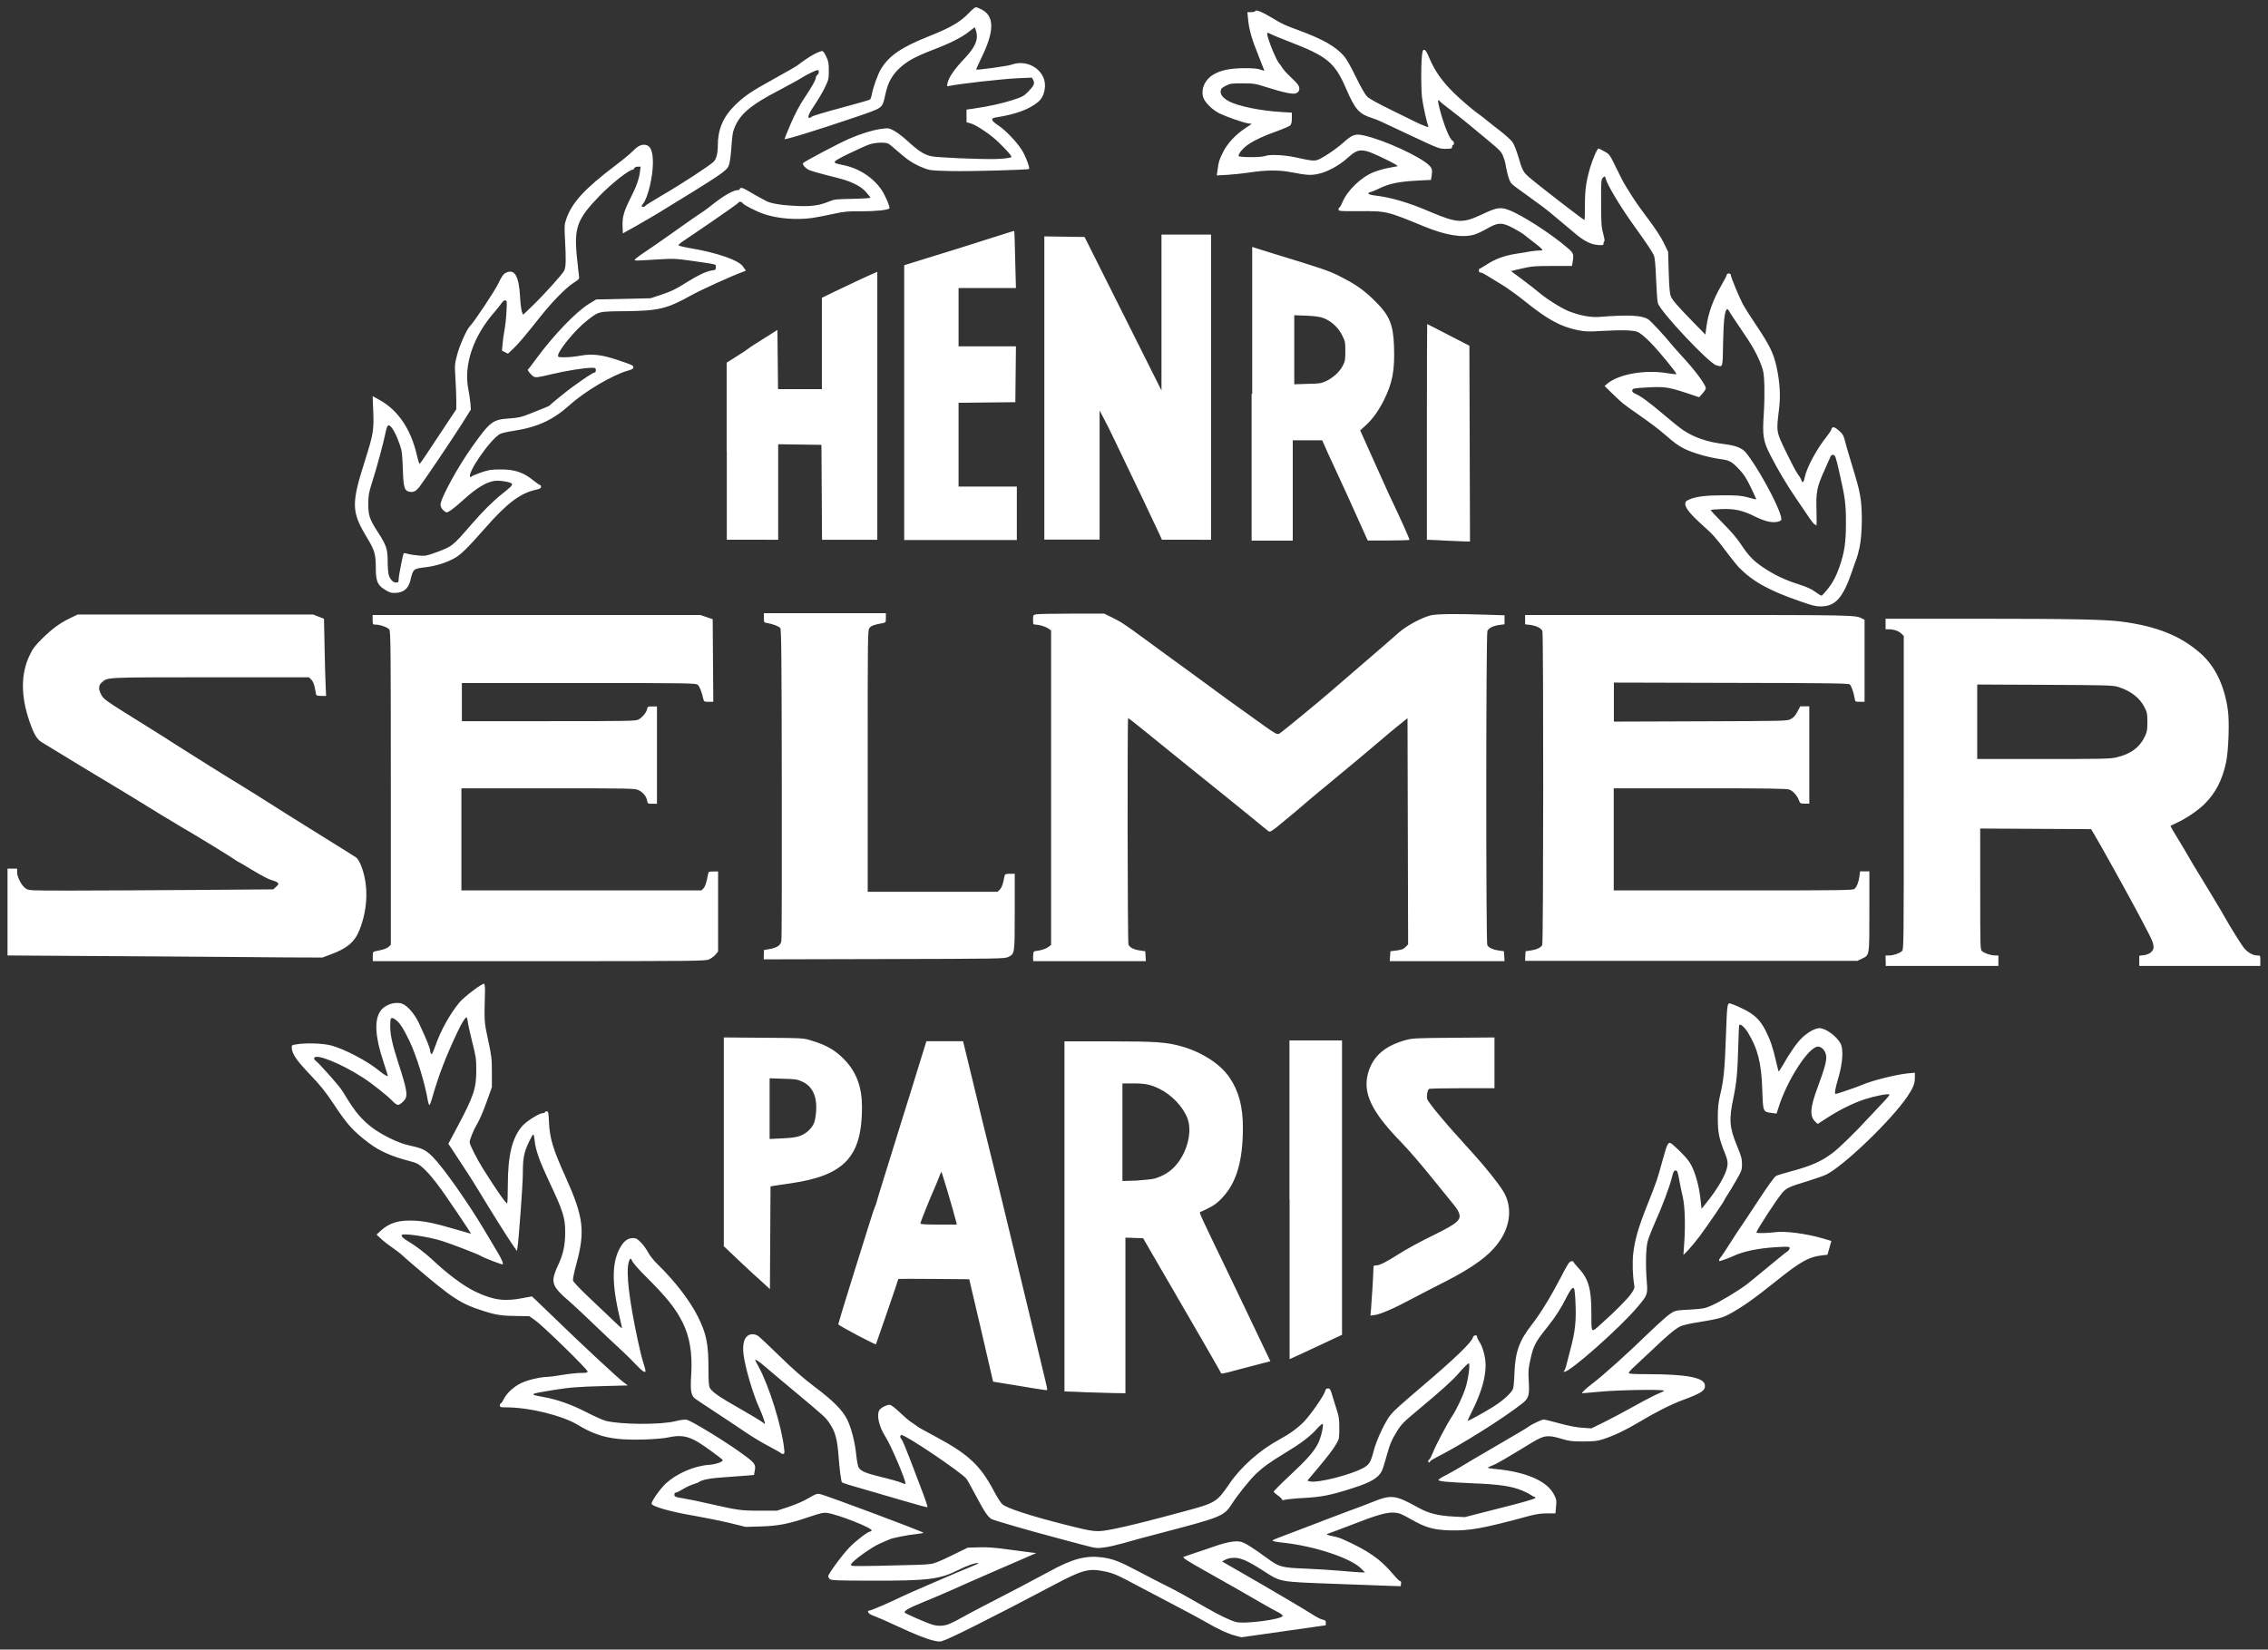 <?xml version="1.0" encoding="utf-8"?>
<!-- Generator: Adobe Illustrator 23.0.4, SVG Export Plug-In . SVG Version: 6.00 Build 0)  -->
<svg version="1.1"
	 id="svg2" xmlns:cc="http://web.resource.org/cc/" xmlns:dc="http://purl.org/dc/elements/1.1/" xmlns:inkscape="http://www.inkscape.org/namespaces/inkscape" xmlns:rdf="http://www.w3.org/1999/02/22-rdf-syntax-ns#" xmlns:sodipodi="http://sodipodi.sourceforge.net/DTD/sodipodi-0.dtd" xmlns:svg="http://www.w3.org/2000/svg"
	 xmlns="http://www.w3.org/2000/svg" xmlns:xlink="http://www.w3.org/1999/xlink" x="0px" y="0px" viewBox="0 0 1510 1098.4"
	 style="enable-background:new 0 0 1510 1098.4;" xml:space="preserve">
<rect x="0" y="0" width="1510" height="1098.4" fill="#333333" stroke="none"/>
<style type="text/css">
	.st0{fill:#FFFFFF;}
</style>
<sodipodi:namedview  bordercolor="#666666" borderopacity="1.0" gridtolerance="10.0" guidetolerance="10.0" height="1098.42px" id="base" inkscape:current-layer="svg2" inkscape:cx="755" inkscape:cy="549.21005" inkscape:pageopacity="0.0" inkscape:pageshadow="2" inkscape:window-height="712" inkscape:window-width="1024" inkscape:window-x="-4" inkscape:window-y="-4" inkscape:zoom="0.474082" objecttolerance="10.0" pagecolor="#ffffff" width="1510px">
	</sodipodi:namedview>
<path id="path2161" class="st0" d="M622,1092.5c-5.1-1.1-13.1-4.3-25.7-10.2c-5.8-2.7-12-5.4-13.9-6.1c-3.2-1.1-4.4-2-4.5-3.3
	c0-0.3,0.4-0.5,1-0.5c1.1,0,14.7-5.9,21.3-9.2c3.6-1.8,37.6-16.5,47.8-20.6c2-0.8,3.5-1.6,3.4-1.7c-0.8-0.8-7.5,1.5-13.6,4.6
	c-12.1,6.1-20,7.1-56.7,7c-24.7,0-27.8-0.2-28.7-1.1c-0.6-0.6-1-1.4-1-1.8c0-1.6,10-15.2,14.6-19.7c4.5-4.5,11.9-10.1,13.3-10.1
	c0.3,0,0.8-0.3,1-0.7c0.9-1.5-22.3-10.7-29.6-11.7c-2.4-0.3-4.3,0.1-12.4,2.8c-13.3,4.5-19.6,5.8-31.7,6.2l-10.2,0.3l-10.6-2.6
	c-5.8-1.4-16.7-3.6-24.1-4.9c-15.5-2.6-27.9-6.2-27.9-8c0-1.8,6-10.2,9.7-13.6c7.2-6.5,18.7-11.5,28.4-12.2c4.8-0.3,9.9-2.2,9.2-3.3
	c-0.6-0.9-11.8-9.1-15.9-11.6c-7.2-4.4-12.3-5.2-20.6-3.3c-2.4,0.5-8.9,1.1-15.3,1.3c-20.8,0.7-31.1-1.6-44.4-9.6
	c-10.5-6.4-32.5-11.8-48.1-11.8c-3.5,0-4-0.1-4-1.3c0-0.7,0.3-1.3,0.6-1.3c0.3,0,1.2-1.2,1.9-2.7c2-4.1,6.7-8.5,11.8-10.9
	c4.3-2.1,13.1-4.1,17.7-4.1c1.1,0,5.4-0.6,9.6-1.3c4.2-0.7,9.7-1.3,12.2-1.3c3.7,0,4.6-0.2,4.6-1c0-1.4-29.8-30.5-34.7-33.9
	l-4.1-2.9l-7.7-0.1c-10.4-0.1-14-0.6-22.3-3.2c-15.8-5-20.9-8.3-47.1-30.7c-3.1-2.6-6.5-5.6-7.5-6.6s-4.2-3.4-6.9-5.3
	c-2.8-1.9-6.2-4.6-7.6-6l-2.6-2.4l2.8-2.6c5.9-5.4,12.2-7.2,22.5-6.7c7.4,0.4,13.5,1.7,28.5,6.1c4.9,1.4,8.9,2.6,9.1,2.6
	s-4.3-6.8-9.9-15.1c-11.2-16.7-16.7-23.8-21.9-28.6c-3-2.7-4.2-3.4-8.8-4.6c-12.4-3.2-20.5-6.8-27.8-12.4c-10.2-7.8-14-12-23.2-25.9
	c-5.2-7.8-8.5-12-15.4-19.2c-9-9.4-12-13.8-12.3-17.6c-0.2-2.1-0.1-2.2,3-2.7c6.2-1.1,18-0.7,23.4,0.8c8.6,2.3,23.9,10.3,31.4,16.5
	c3,2.5,5.8,4.2,6.1,3.8c0.1-0.1-1.2-4.4-2.9-9.5c-5.5-16.3-6.2-27.6-2.1-33.7c2.9-4.3,9.9-6.7,14.7-4.9c3.4,1.3,8.1,6.7,10.9,12.6
	c5.3,11.4,7.3,16.2,7.6,18.6c0.2,1.4,0.6,2.4,1,2.3c0.4-0.1,1.4-2.5,2.4-5.3c3.4-10,9.6-21.2,15.9-28.9c3.4-4.1,15.8-13.4,16.7-12.6
	c0.4,0.4,0.6,2.7,0.5,5.2c-0.5,20.2-0.6,19.8,2.1,32.2c2.3,10.8,2.5,12.5,2.5,21.6l0,9.8l-3.5,9.8c-1.9,5.4-4.6,11.7-5.9,13.9
	c-2.7,4.5-5.4,11.1-5.4,13c0,1.6,4.6,10.7,8.7,17.3c8.7,13.9,15.9,24.3,16.3,23.3c0.2-0.5,0.4-5.7,0.4-11.6
	c0-20.5,2.9-32.1,9.7-39.9c2.8-3.2,11.3-8.5,13.6-8.5c0.8,0,1.4-0.3,1.4-0.6c0-0.3,0.5-0.6,1.2-0.6c1.1,0,1.2,0.7,1.5,7.1
	c0.5,10.9,2.6,17.9,11.1,36.7c12,26.7,13.1,36,7.1,58c-1.5,5.4-2.4,10.1-2.2,10.9c0.2,0.8,4.7,5.6,10,10.6c5.3,5,12.5,11.9,16,15.2
	c3.5,3.4,6.5,6.1,6.6,6c0.1-0.1-0.5-3.1-1.4-6.8c-5.6-23.2-5.4-37.6,0.5-47.5c2.4-4,4.9-5.8,8.3-5.8c2,0,2.9,0.5,5.3,3
	c1.6,1.6,3.7,4.6,4.7,6.5c1.1,2.1,3.7,5.4,6.4,8c11.7,11.5,21.2,23.8,26.7,34.7c5.8,11.6,7.1,18.2,7.1,35.3c0,8,0.2,10.8,0.9,12.2
	c1.4,2.7,6.1,6,20.6,14.2c7.2,4.1,13.6,8,14.3,8.6c0.7,0.7,1.5,1.2,1.7,1.2c0.5,0-1.4-5.7-3.5-10.2c-4.3-9.4-9.3-26.3-10.6-35.5
	c-1.2-8.7,1-14,6-14c1.1,0,2.7,0.5,3.6,1.1c0.9,0.6,7.5,6.8,14.6,13.7c9.2,9,15.8,14.7,22.8,20c12.4,9.3,18.8,15.7,21.9,21.9
	c2.8,5.8,5.2,14.9,6.1,23.8c0.4,3.9,1.1,7.5,1.6,8.3c1.7,2.5,4.5,3.7,15.5,6.4c5.9,1.4,11.7,3.1,13,3.7c1.2,0.6,2.4,0.9,2.6,0.7
	c0.9-0.9-9.4-25.3-13.2-31.2c-4.5-7-6.2-14.9-4-18c1.1-1.6,4.7-3.4,6.7-3.4c0.9,0,3.3,1.8,6.6,4.9c2.8,2.7,6.4,5.8,8,6.8
	c1.6,1,3,2.1,3.2,2.2c0.7,0.7,4.1,2.7,12.8,7.3c21.7,11.6,29.7,19,38.7,36c2.2,4.1,4.7,8.1,5.7,9c3.2,2.7,18.5,7.7,41,13.4
	c21.4,5.4,21.4,5.4,33.6,3c9.9-2,22.3-5.1,46.4-11.6c21.1-5.7,21.8-6.1,30.2-18.4c7.7-11.3,20.1-22.3,33.3-29.5
	c7-3.8,12.3-7.7,16.3-11.8c4.5-4.6,13.5-17.6,14.2-20.5c0.3-1.2,0.8-1.7,1.9-1.7c1.3,0,1.7,0.6,3.1,5.6c0.9,3.1,2.3,7.4,3,9.7
	c1.1,3.2,1.4,5.7,1.4,11.1c0,6.6-0.1,7.2-1.8,10.2c-2.3,4-5.6,8.3-13.4,17.6l-6.1,7.2l1.7,0.5c5,1.3,27.9-4.5,36-9.2
	c3.5-2,4.6-3.8,6.4-10.9c1.9-7.4,7.9-20.2,11.5-24.4c2.5-3,6.1-6.2,21.2-19.1c21.3-18.1,32.6-29,33.4-32.2c0.4-1.6,2.8-2.1,2.8-0.5
	c0,0.5,0.8,2.3,1.9,3.9c2.1,3.4,3.8,10.1,3.8,15c0,8.2-2.7,17.7-8.4,29.4c-1.9,3.8-3.5,7.2-3.6,7.6c-0.3,0.7,9.3-4.5,16.6-9
	c6.8-4.2,12.9-9.7,13.7-12.4c0.3-1.1,0.8-5.7,0.9-10.3c0.5-14,3.2-21.5,11.2-31.8c6.1-7.8,12.9-19,19.6-31.8
	c4.4-8.6,5.8-10.8,7-10.9c0.8-0.1,1.4,0,1.4,0.3c0,0.3,1.5,2.1,3.3,4.1c6.7,7.1,8.7,13.8,8.7,29.5c0,14.4-0.3,13.9,5.9,8.4
	c9.7-8.6,18.3-17.3,20.7-20.8c2.1-3.1,2.3-3.8,1.9-6c-1-5.8-1.3-15-0.6-20.7c1-8.9,3.3-16.9,8.7-30.6c7.2-18.1,7.2-18.3,10.7-31
	c3.6-13,3.9-13.5,7.4-10.4c6,5.3,10,9.8,11.8,13.2c2.8,5.3,5.2,14,6.1,22.2l0.8,6.9l2.4-3c8.4-10.3,14.1-20.2,14.8-25.7
	c0.3-2.5,0-4-1.5-7.9c-4.1-10.1-4.9-14.1-4.9-23.7c0-7.5,0.3-10,1.7-16.2c2.2-9.5,2.9-16,3.7-38.4c0.7-20.5,0.9-21.9,2.5-21.9
	c0.6,0,4.2,1.4,7.9,3.2c8.3,3.9,12.2,7.5,16,14.9c3.1,6.1,4.8,11,6.9,20.2c0.9,3.8,1.7,7,1.8,7.1c0.1,0.1,1.4-1.9,2.9-4.4
	c4.7-8.3,9.1-14.6,12.6-18c3.8-3.7,8.8-6.5,11.7-6.5c4.1,0,11.6,5.5,14.1,10.4c1.9,3.7,1.3,12.9-1.3,21.8c-2.4,8.2-3,11.6-2,11.6
	c0.9,0,14.6-4.7,17.5-6c6.3-2.8,22.6-6.9,30.6-7.7l4.6-0.4l0,3.4c0,3.9-1.3,7-5.1,12.6c-10.6,15.6-42,45.8-53.7,51.7
	c-1.7,0.9-7.6,2.9-13,4.6c-11.4,3.4-13.7,4.5-16.3,7.4c-3.6,4.1-17.4,25.3-17.4,26.7c0,0.6,7.9,0.4,12.1-0.2
	c6.6-1,21.3,0.9,32.4,4.2l5.4,1.6l-1.3,4.6l-1.3,4.6l-2.9,0.3c-9.4,1-14.8,4-31.5,17.4c-14.3,11.5-22.7,17.4-30.9,21.8
	c-4.9,2.6-7.1,3.2-22.5,5.7c-4.3,0.7-8.9,1.8-10.2,2.5c-3.7,1.9-8,5.5-18.1,15.1c-5.1,4.8-10.8,10.2-12.7,11.9c-2,1.8-3.5,3.5-3.5,4
	c0,0.6,3,0.8,12,0.8c26.3,0,38.1,2.2,38.7,7.2c0.4,3.7-1.9,5.3-15.4,10.3c-7.3,2.7-18.3,8.3-28.9,14.7c-8.5,5.1-16.8,9-23.5,11.1
	c-4,1.3-6.1,1.5-13.3,1.5c-7.6,0-9.2-0.2-14.5-1.8c-8.9-2.7-11.4-2.4-19.8,2.7c-18.7,11.4-23.4,14.1-26.1,15.1c-1.7,0.6-3,1.3-3,1.5
	c0,0.2,2.1,0.6,4.6,0.8c20.8,1.9,34.8,8,39.4,17c1.7,3.3,1.8,3.9,1.4,8.1l-0.4,4.5h-5.6c-4,0-7.3,0.5-11.5,1.6
	c-31.3,8.5-40.1,10.1-53.5,9.7c-11-0.4-15.8-1.8-26-7.6c-5.7-3.3-7.6-4-10.5-4.2c-5-0.4-12,1.6-27,7.5c-7,2.7-13.9,5.3-15.4,5.8
	c-1.5,0.4-2.7,1-2.7,1.2s1.8,0.8,4,1.2c2.2,0.4,4.8,1.2,5.9,1.7c17.4,7.7,25.8,13.5,34.3,23.7c2.1,2.5,4.1,4.5,4.6,4.5
	c0.5,0,0.8,0.6,0.6,1.7l-0.2,1.7l-6-0.2c-3.3-0.1-20.5-0.7-38.2-1.4c-37.3-1.4-35.4-1-47.5-8.8c-10.1-6.5-14.7-8.5-19.1-8.5
	c-2.3,0-4.4,0.4-5.9,1.2l-2.3,1.2l11.5,6.6c22.8,13.1,44.6,26,48.9,28.8c2.4,1.6,5.3,3.1,6.5,3.3c1.9,0.4,2.2,0.7,2.2,2.1v1.7
	l-28.1,4l-28.1,4l-4.1-1.1c-4.9-1.3-11.3-4.2-19.3-8.9c-3.2-1.9-11.5-6.3-18.5-10s-18.3-9.6-25.1-13.2c-15.3-8.2-17.7-9.3-23.7-10.6
	c-11.2-2.3-14.8-1.3-35,9.4c-39.3,20.8-70.9,36.6-72.9,36.6C626.4,1093.4,624.1,1093,622,1092.5z M631,1081.7
	c1.7-0.6,5.5-2.4,8.4-4.1c3-1.7,10.7-5.8,17.1-9.1c16.9-8.7,32-16.6,42.3-22.2c15.3-8.4,24.1-10.7,35-9.3c7.3,1,11.6,2.7,24.3,9.4
	c5.8,3.1,13.8,7.2,17.8,9.2c7.7,3.8,13.6,7.1,26.8,14.7c8.8,5.1,16.1,8.6,20.1,9.7c5.8,1.6,31.2-1.8,31.2-4.1c0-0.5-1.6-1.7-3.7-2.7
	c-2-1-7.1-3.9-11.3-6.3c-8.4-4.9-19.9-11.5-37.9-21.6c-10.7-6-13.9-8.1-13.1-8.6c0.1-0.1,3.4-1.2,7.2-2.5c3.8-1.2,9.8-3.3,13.3-4.5
	c8.3-2.9,14.3-4,17.9-3c2.7,0.7,8,4.1,17.6,11.1c7.6,5.6,9.4,6.1,25.5,6.7c7.3,0.3,18.1,1,23.8,1.5c5.8,0.5,11.6,1,13,1l2.5,0
	l-2.5-2.5c-6.9-7-30.8-15-52.2-17.3c-3.9-0.4-7.1-1-6.9-1.4c0.1-0.3,2-1.2,4.3-2c2.2-0.8,11.2-4.2,20-7.6c8.7-3.4,20.4-7.8,26-9.9
	c5.6-2,12.6-4.7,15.6-5.9c13.4-5.4,15.5-5.2,31.8,3.8c6.3,3.5,13,5.1,22.6,5.6l7.7,0.4l23.5-6c15.6-3.9,23.5-6.2,23.5-6.8
	c0-0.4-0.3-0.8-0.7-0.8c-0.4,0-1.5-0.6-2.5-1.3c-1-0.7-3.6-2-5.8-2.9c-6.9-2.8-14.8-4-31.9-4.7c-18-0.8-23.3-1.3-23.6-2.2
	c-0.1-0.3,2-1.8,4.7-3.1c2.7-1.4,6.3-3.4,8.1-4.5c2.7-1.7,13.2-7.9,40.3-23.7c3.3-1.9,6.5-3.9,7-4.3c1.5-1.3,8.7-4.7,10-4.7
	c0.6,0,5.4,1.2,10.6,2.6c6.2,1.7,11.5,2.7,15.3,2.9l5.8,0.4l8.2-4c4.5-2.2,13.7-7.1,20.5-10.9c6.8-3.8,14-7.5,16-8.3
	c2-0.8,3.7-1.6,3.7-1.9c0-1-30.8-0.5-42.9,0.7c-6.3,0.6-11.5,1-11.7,1c-0.4-0.3,2.7-3.2,6.6-6.2c7.2-5.4,23.9-20.4,39-35.1
	c5.4-5.2,11.4-10.5,13.2-11.7c3.3-2.1,3.6-2.2,12.9-2.7c8.8-0.5,9.9-0.7,14.5-2.7c5.4-2.3,17.8-9.8,23.5-14.1
	c1.9-1.5,8.3-6.7,14.2-11.6c5.9-4.9,11.5-9.5,12.5-10.1c1-0.6,1.8-1.6,1.8-2.3c0-1.2-0.4-1.2-8.4-0.8c-12.2,0.7-22.7,2.8-29.4,6.1
	c-1.8,0.9-8.2,3.2-8.7,3.2c-0.8,0-0.5-1.2,0.5-2.4c0.6-0.6,3.6-5.1,6.7-10c3.1-4.9,6-9.3,6.4-9.8c0.4-0.5,5.6-8.3,11.5-17.3
	c6.9-10.5,11.3-16.7,12.4-17.2c0.9-0.5,5-1.7,9-2.8c14.6-3.9,21.1-6.8,28.9-12.7c4.2-3.2,15.8-14.5,23.2-22.7
	c2.6-2.8,6.9-7.4,9.7-10.3c2.8-2.9,4.9-5.4,4.6-5.7c-0.8-0.8-10.1,1.1-16.8,3.3c-7.7,2.6-16.4,6.9-24.9,12.4l-6,3.9l-1.5-1.4
	c-4-3.7-3.6-9.4,1.4-22.8c4.8-13,6.2-18.1,5.7-21.4c-0.5-3.2-2.9-5.9-5.4-5.9c-6.2,0-20.7,22.5-26.4,40.9l-1.2,3.7l-3.1-0.4
	c-6-0.8-5.9-0.6-6.4-15.6c-0.6-17.8-3-27.3-9.7-38.2c-2-3.2-4.8-5.7-5.6-4.9c-0.2,0.2-0.5,6.7-0.7,14.6c-0.4,16.8-1.2,24.4-3.2,34
	c-3.1,14.7-2.7,19.6,2.4,32c2.8,6.8,3.3,8.6,3.3,12.1c0,3.9-0.2,4.5-4,11.1c-2.2,3.8-4.8,8.2-5.8,9.6c-1,1.5-1.8,2.8-1.8,3.1
	c0,0.6-11.7,17.7-16.7,24.4c-2.5,3.3-5.9,7.4-7.6,9.2l-3.1,3.1l0.5-7.3c0.9-12.6,0.5-25-0.9-31.1c-0.7-3-1.8-8.2-2.4-11.6
	c-1-5.5-1.3-6.2-2.4-6.2c-1.1,0-1.5,0.7-2.4,4.3c-1.5,6.3-6.5,19.5-11.1,29.8c-2.2,4.9-4.5,10.8-5.1,13c-1.2,4.6-1.5,15.9-0.6,26.9
	c0.7,8.5,0.5,9-6.2,16.9c-11.6,13.8-44.7,43.1-48.6,43.1c-0.7,0-0.8-0.2-0.3-0.5c0.4-0.3,1-1.8,1.4-3.3c0.4-1.6,1.4-5.6,2.3-8.9
	c4-14.9,4.6-21,3.8-36c-0.4-6.2-0.6-7.1-1.5-7.1c-0.7,0-2,1.7-3.8,5.2c-4.5,8.9-7.7,13.8-13.5,21.1c-7.6,9.5-9,12-10.9,20.6
	c-1.5,6.6-1.7,8-1.3,14.7c0.6,10.2,0.1,11.9-4.8,15.7c-13,10.1-40.4,27.3-57.2,35.8c-2,1-3.7,2.1-3.7,2.5c0,0.3-0.3,0.6-0.6,0.6
	c-0.9,0-0.8-1.7,0.1-2c0.4-0.1,1.5-2.3,2.5-4.8c1.8-4.7,9.6-19.4,12.7-24c2.8-4.2,6.9-12.7,8.9-18.8c1.8-5.4,3.3-16.4,2.2-16.4
	c-0.6,0-3.6,2.9-6.8,6.7c-3.7,4.4-12.2,12-26,23.5c-10.7,8.9-12,10.2-15,15c-3.8,6.2-4.7,8.5-7.3,17.8c-1,3.8-2.3,7.7-2.8,8.7
	c-2.3,4.5-7.2,7.5-18.8,11.2c-14.8,4.8-21.1,6.1-32.6,6.7c-5.9,0.3-11.7,0.9-12.9,1.2c-1.5,0.4-2.1,0.4-2.2-0.2
	c0-0.4-1.2-1.6-2.7-2.6c-1.4-1-2.7-2.2-2.8-2.5c-0.1-0.3,4.6-5.1,10.4-10.5c12-11.2,16.6-16.4,19.3-22c1.9-3.9,3.7-11.9,2.9-12.7
	c-0.2-0.2-2.1,1.3-4,3.5c-4.6,5.1-10.6,9.6-21.2,16c-9.9,6-14.1,9-19.3,13.9c-3.9,3.7-11.9,13.7-15.8,19.7
	c-5.4,8.4-6.7,8.9-47.5,19.6c-9.3,2.4-20.4,5.4-24.7,6.7c-4.3,1.2-10.2,2.6-13,2.9c-5.1,0.7-5.3,0.6-16-2.2
	c-5.9-1.6-13.5-3.6-16.8-4.5c-17-4.5-40.5-11.3-42.1-12.2c-2.5-1.4-5-5.2-10.8-16.2c-2.8-5.3-5.5-10.2-6.1-10.8
	c-4.4-4.9-40.2-29-43.1-29c-1.1,0-1.1,1.9,0,2.8c0.5,0.4,3,6.4,5.7,13.4c2.7,7,6.4,16.9,8.4,22.1c2,5.2,3.4,9.6,3.2,9.8
	c-0.2,0.2-8.2-2-17.7-4.8c-9.5-2.8-22.2-6.5-28.1-8.2c-5.9-1.6-11-3.3-11.2-3.6c-0.5-0.8-1.6-9.2-2.1-16.3
	c-0.9-12.2-2.2-17.3-6.1-23c-2.7-4-3.2-4.4-23.4-21.3c-7.9-6.6-16.4-13.7-18.9-15.9c-4.5-3.9-7.2-5.7-7.2-4.9c0,0.2,1,2.2,2.2,4.3
	c7,12.7,15.5,39.9,17.1,54.9c0.3,3,0.2,3.3-0.8,3.3c-0.7,0-1.3-0.2-1.4-0.5c-0.1-0.3-3.7-2.3-8-4.6c-4.3-2.2-11-6.3-14.9-8.9
	c-3.9-2.7-12.8-8.6-19.8-13.2c-7-4.6-13.5-8.9-14.4-9.6c-2.7-2.1-3.3-5.3-2.6-15.9c0.9-14.1-1-25.3-5.6-34.6
	c-4.8-9.6-10.5-16.7-24-30.2c-4.8-4.7-9-9.5-9.5-10.6c-1.1-2.6-1.6-2.5-2.5,0.4c-1.9,6.5,0.2,24.9,6,51.9c1.2,5.6,2.7,11.9,3.4,14
	c0.6,2,1.4,4.5,1.6,5.5c0.8,3.2-1.4,2-7.1-4.1c-3-3.2-8.1-8.1-11.2-10.9c-3.1-2.8-10.4-9.7-16.2-15.3c-5.8-5.6-13.4-12.7-17-15.8
	c-7.9-6.8-10-9.9-9.6-14.4c0.2-1.8,1.4-5.4,2.9-8.5c3.5-7.2,4.9-13.6,4.9-22.3c0-9.8-1.4-14.1-10.9-34.2
	c-6.2-13.2-8.8-20.6-9.4-26.6c-0.5-4.5-0.8-5.1-1.9-3.1c-5.1,9.6-6,13.2-6,24.9c0,6.6-2.7,44.2-3.6,49.4l-0.3,2.1l-2.6-3.7
	c-3.3-4.7-14.7-22.9-21.1-33.5c-4.9-8.2-10.9-17.5-18.2-28.5l-3.8-5.7l5.6-10.5c11.3-21.1,13.1-26.4,13-39.1c0-6.8-0.3-8.8-2.6-17.8
	c-1.4-5.6-2.8-11.7-3-13.5c-0.2-1.8-0.6-3.3-0.8-3.3c-0.9,0-3.2,3.5-6,9.5c-7.8,16.4-12.9,29.7-17,44.3c-0.7,2.5-1.5,4.6-1.8,4.6
	c-0.3,0-0.7-1.2-1-2.7c-1.9-11.6-7.6-30.3-12.4-40.2c-4.2-8.8-6.8-12.5-9.7-14.3c-2.6-1.6-3-1-3,4.6c0,5.8,1.4,12.2,5.1,23.6
	c6.6,20.4,7,23.3,3.5,26.7c-1.2,1.2-2.7,2.2-3.4,2.2c-0.7,0-2.2-1-3.4-2.3c-3.4-3.6-13.8-11.9-19.7-15.7
	c-14.7-9.5-31.5-16.3-32.7-13.3c-0.2,0.6,0.2,1.4,1.2,2.1c1.7,1.2,13.8,14.7,16.4,18.3c0.9,1.2,3,4.5,4.6,7.2
	c7.4,12.3,15.3,19.6,28,25.8c5.6,2.7,9.3,4.1,14,5.1c7.9,1.7,10.2,2.9,14.8,7.5c6.9,7,23,29.8,33.7,47.7c3,5.1,7,11.8,8.9,14.9
	c3.3,5.5,4.5,8.3,3.8,8.9c-0.3,0.3-13.1-4.6-14.2-5.5c-1.1-0.9-19.2-7.9-25.8-10c-9.7-3.1-27.2-5.6-27.2-3.9c0,1.1,1.2,2.2,5.1,4.5
	c4.2,2.5,10.7,7.5,14.6,11.1c11.4,10.7,21.4,18.1,29.5,22c11.8,5.6,19.3,6.6,31.1,4.3l6.4-1.2l2.5,2.3c1.4,1.3,7.1,6.8,12.7,12.2
	c16.4,16,42,39.8,45.5,42.4l3.2,2.4l-15.4,0.4c-18.4,0.5-22.6,0.8-35.1,2.8c-15.2,2.5-15.5,2.7-6.2,4.4c9.7,1.7,18.9,5,29.1,10.2
	c5.2,2.7,10.9,5.2,12.6,5.7c9.8,2.6,36.9,2.8,46.7,0.3c3.1-0.8,6.2-1.2,7.3-1c3.6,0.7,28.6,16.1,39.8,24.6c5.8,4.4,6.5,5.5,5.7,9.4
	l-0.5,2.8l-4.4,0.4c-2.4,0.2-9.1,0.7-14.9,1.1c-9.5,0.6-15.2,1.6-17.5,3.3c-0.3,0.3-2.1,0.9-3.9,1.5c-1.8,0.6-4.8,2-6.7,3.2
	c-1.9,1.2-3.9,2.2-4.5,2.2c-0.7,0-1.1,0.5-1.1,1.5c0,1.3,0.5,1.5,6.5,2.5c3.6,0.6,10.9,2.1,16.4,3.4c19.4,4.4,21.4,4.7,33.8,4.7
	h11.6l7.9-2.6c4.8-1.6,10-3.9,13.2-5.8c4.6-2.7,5.6-3.1,7.5-2.7c3.6,0.7,68.9,25.1,68.9,25.8c0,0.2-2.2,0.6-4.9,0.9
	c-5.3,0.5-16.2,2.6-17.9,3.6c-0.6,0.3-3.2,1.4-5.8,2.5c-5.5,2.2-19.2,12.1-19.6,14.1c-0.2,1.2,0.2,1.2,18.1,0.9
	c26.8-0.6,30.6-0.7,34.7-1.2c2.7-0.3,6.5-1.9,14.3-5.7l10.6-5.2l7.5-0.2c5.6-0.2,10.7,0.2,20,1.5c6.9,0.9,13.7,1.8,15.3,2l2.8,0.3
	l-9.4,4.1c-5.2,2.3-15.4,6.7-22.8,9.9c-7.3,3.2-18.1,7.9-23.8,10.5c-5.8,2.6-14.8,6.4-20,8.5c-9,3.6-12.6,5.8-11.4,6.8
	c0.9,0.8,14.9,6.9,17.4,7.6C623.8,1082.9,627.6,1082.8,631,1081.7z M724.2,927.1c-5.2-0.2-10.9-0.5-12.5-0.5l-3-0.1V809.9V693.4
	h29.2c31.8,0,38.9,0.5,49.3,3.5c13.4,3.9,25.4,11.7,31.4,20.6c6.2,9.1,8.9,19.4,8.9,33.4c0,22-4.2,36.4-13.5,46.4
	c-3.3,3.6-5.5,5.2-9.3,7.1c-2.7,1.4-5.3,2.6-5.7,2.7c-0.7,0.2,1,3.9,17.2,37.4c3.6,7.5,9.3,19.3,12.6,26.3c3.3,7,8.5,17.8,11.5,24.1
	l5.5,11.5l-11.5,3c-6.3,1.6-13.6,3.6-16.3,4.3c-2.6,0.7-4.8,1.1-4.9,0.8c-0.2-0.6-20.2-35.3-30.9-53.6c-4.2-7.2-10.7-18.4-14.4-24.8
	l-6.7-11.6l-5.9-0.2l-5.9-0.2v51.8v51.8l-7.8-0.1C737.2,927.5,729.4,927.3,724.2,927.1z M769,784.7c5.5-1.8,9.2-4,12.7-7.5
	c8.4-8.6,12.4-23.2,8.9-32.5c-2.9-7.7-10.5-15.7-18.7-19.7c-6-2.9-9.4-3.6-18-3.6h-6.6v32.5v32.5l9.4-0.3
	C762.2,785.7,767.3,785.2,769,784.7z M678.4,922.8l-17.2-2.8l-0.7-3c-0.4-1.6-3.9-17-7.9-34.1l-7.3-31.1l-23.6-0.2
	c-13-0.1-23.6-0.1-23.6,0c0,0.5-14.7,43.3-14.9,43.5c-0.5,0.5-25.1-12.6-25.1-13.3c0-0.4,3.7-12.7,8.3-27.4
	c13-41.7,15.2-48.8,16.2-51c0.5-1.1,0.9-2.2,0.9-2.5c0-0.5,4.7-15.6,18.7-60.6c2.9-9.3,7.4-23.6,9.9-31.9l4.7-15.1h12.2h12.2
	l0.4,1.7c0.2,1,1.2,5,2.2,9c1,4,3.1,12.7,4.7,19.4c3,12.5,9,37.2,14,57.2c1.6,6.3,7.6,31.1,13.4,55.2c5.8,24.1,12.5,52,14.9,61.9
	c5.1,21.1,6.4,26.5,6.4,27.3C697.2,926,698.4,926.1,678.4,922.8z M636.7,813.9c-2.2-8.6-9.7-34-10-33.6c-0.2,0.2-1,2.2-1.8,4.3
	c-0.8,2.1-2.1,5.2-2.9,7c-2.6,5.7-9.2,22.2-9.2,23c0,0.6,2.7,0.8,12.1,0.8H637L636.7,813.9z M858.5,798.8V692.8H876h17.5l0,98l0,98
	l-15.6,7.3c-8.6,4-16.4,7.7-17.5,8.1l-1.8,0.8V798.8z M912.8,871.8c0.5-5.8,1.6-23.9,1.6-26.8c0-2.2,0.2-2.4,1.7-2.4
	c2.5,0,6.9-2.3,15.7-7.9c4.2-2.7,13.9-8,21.7-11.8c18.3-9,20.2-10.9,17.1-16.9c-0.4-0.8-1.6-2.5-2.7-3.8c-1.1-1.3-7.7-9.4-14.6-18
	c-6.9-8.6-15.9-19-20-23.2c-20.6-21.1-26.4-33.6-22.2-47.3c3.3-10.7,11.1-17.3,24.6-21.1c4.7-1.3,6.7-1.4,32.2-1.6l27.1-0.2v16.9
	v16.9l-21.4,0c-11.8,0-21.8,0.2-22.2,0.5c-1,0.6-1.7,4.6-1.2,6.7c0.2,0.9,3.5,5.3,7.3,9.9c6.8,8.1,9.3,11,24,27.2
	c7.3,8,15.9,18.8,19.2,24.1c6,9.5,5.3,22.1-1.9,32.8c-6.5,9.8-17.5,17.9-37.8,28.2c-6.6,3.3-16,8.2-20.9,10.8
	c-11.9,6.4-21,10.3-24.7,10.8l-3,0.4L912.8,871.8z M507.3,853.5c-3-2.6-9.9-9-15.4-14.2l-10-9.5v-69.5v-69.5l26.5,0.2
	c26.4,0.2,26.5,0.2,31.9,1.9c10.3,3.1,16.2,6.6,22.4,13.2c7.6,8.1,11.2,18,11.2,31c0,33.3-11.7,45.7-47.9,50.9
	c-4.9,0.7-9.8,1.4-10.9,1.6l-2.1,0.4l-0.2,34.2l-0.2,34.2L507.3,853.5z M532.8,756.3c4-1.5,7.7-4.9,9.2-8.6c0.6-1.4,1.2-5,1.4-8
	c0.6-9.8-2.6-16.5-9.3-19.5c-3.2-1.5-4.6-1.7-12.7-1.9l-9-0.3v20.2v20.2l8.4-0.4C527.1,757.7,530.1,757.3,532.8,756.3z
	 M1255.4,639.7v-3.5l2.4,0c2.9,0,6.8-1.4,8.5-2.9c1.2-1.1,1.2-3.1,1.2-105.5V423.4l-1.7-1.6c-1.8-1.7-5.1-2.8-8.3-2.8l-2.1,0v-3.5
	v-3.5l63.3,0c61.2,0,83.1,0.5,93.8,1.9c23.5,3.1,39.1,9.4,52.3,20.9c9.9,8.6,16.2,21.5,18.5,38.1c1.1,7.6,0.4,27.2-1.2,34.7
	c-2.5,11.7-6.9,20.3-14.2,27.6c-4.3,4.3-12.4,9.9-18.7,12.7c-2.3,1-4.1,2-4.1,2.2c0,0.2,2.4,4.3,5.4,9.2c3,4.9,6.3,10.5,7.4,12.5
	s3.5,6,5.4,9c5.4,8.8,15.9,26.2,17.4,29c4.3,7.7,11.9,19.9,13.8,22c2.5,2.7,5.6,4.4,8.4,4.4c2,0,2,0,2,3.5v3.5h-40.3h-40.3v-3.4
	v-3.4l3.1-0.4c2-0.3,3.7-1,4.8-2c2.6-2.4,2.2-5-1.9-12.9c-2-3.8-4.9-9.3-6.4-12.2c-4.3-8.3-26.7-48.7-29.4-53l-2.3-3.8l-36.9-0.2
	l-36.9-0.2V592c0,39,0,40.3,1.2,41.3c1.7,1.5,5.6,2.8,8.5,2.9l2.4,0v3.5v3.5h-37.5h-37.5V639.7z M1408.7,504.4
	c9.8-2.2,15.8-6.6,19.4-14.2c1.4-3,1.6-4.3,1.6-9.5c0-5.5-0.2-6.4-2-9.9c-3.3-6.4-9.3-10.9-17.8-13.5c-3.3-1-8.6-1.1-48.6-1.3
	l-44.9-0.2v24.8v24.8h43.9C1398.2,505.4,1404.7,505.3,1408.7,504.4z M248.2,636.9c0-2.9,0.1-3.2,1.7-3.5c5.3-1,7.6-1.8,8.9-3
	l1.4-1.3V524.8c0-92.7-0.1-104.4-1-105.6c-1-1.5-6.2-3.3-9.3-3.3c-1.7,0-1.8-0.1-1.8-3.2v-3.2l109.1,0l109.1,0l4.1,1.4l4.1,1.4
	l0.2,27.5l0.2,27.5h-3.1c-3,0-3.1-0.1-3.6-2.1c-0.9-4.3-2.4-8-3.6-9.2c-1.2-1.1-4.7-1.2-79.2-1.2h-77.9v12.7v12.7h57.8
	c53.4,0,57.9-0.1,59.8-1.1c2.6-1.4,5.3-4.7,5.7-6.9c0.3-1.7,0.6-1.8,3.5-1.8h3.1v32.4v32.4h-3.1c-3,0-3.1-0.1-3.5-2.2
	c-0.5-2.8-2.5-5.2-5.5-6.8c-2.4-1.2-4-1.3-60.3-1.3h-57.8v34v34h79.9h79.9l1.4-1.4c1.2-1.3,1.8-3.4,3.1-9.8c0.2-1.3,0.7-1.4,3.4-1.4
	h3.2V607v26.6l-1.7,2c-0.9,1.1-2.9,2.6-4.3,3.2c-2.5,1.1-7.2,1.2-113.2,1.2l-110.7,0V636.9z M687.8,636.7c0.2-3.2,0.3-3.3,2.1-3.5
	c3.4-0.4,6.5-1.4,8.2-2.7l1.7-1.3V524.5V419.8l-1.7-1.2c-2-1.4-6-2.6-8.6-2.7c-1.7,0-1.7-0.1-1.7-3.2c0-2.9,0.1-3.2,1.7-3.6
	c1-0.3,11.6-0.5,23.7-0.5l21.9,0l4.8,2.3c6.4,3.1,8.8,4.7,23.1,15.2c6.7,4.9,19.3,14.2,28.1,20.5c8.7,6.4,17.3,12.6,19.1,14
	c1.7,1.3,11.5,8.4,21.6,15.6c18.3,13.2,18.4,13.2,20.1,12.2c1.6-0.9,26.3-21.2,34.1-28c2-1.7,10.2-8.8,18.2-15.7
	c13.5-11.6,23.1-19.9,27-23.4c5.1-4.5,14.8-9.8,21.1-11.5c3.7-1,16.6-1.2,36.9-0.5l12.5,0.4v3v3l-3.2,0.4c-4.1,0.5-7.3,2-8.2,4
	c-1,2.1-1,207.4-0.1,209.2c0.9,1.7,3.8,3.1,7.7,3.6l3.4,0.5l0.2,3.3l0.2,3.3h-38.2h-38.2l0.2-3.3l0.2-3.3l3.2-0.4
	c4.4-0.5,5.6-1,7.2-2.7l1.4-1.5l-0.2-75.3l-0.2-75.3l-6.7,5.4c-3.7,3-9.2,7.6-12.3,10.3c-6.4,5.5-21.4,18-36.2,30.2
	c-5.5,4.5-10.7,8.9-11.6,9.7c-2.2,2-14.7,12.5-20.2,16.9c-3.7,2.9-4.6,3.4-5.5,2.8c-0.6-0.4-6.1-4.9-12.3-10
	c-6.2-5.1-13.6-11.1-16.4-13.3c-5.3-4.2-41.1-33.1-56.1-45.3c-4.6-3.7-8.5-6.8-8.7-6.8c-0.6,0-0.4,149,0.2,150.8
	c0.8,2,3.5,3.4,7.8,4l3.4,0.5l0.2,3.3l0.2,3.3h-37.5h-37.5L687.8,636.7z M1015.5,636.7l0.2-3.3l3.4-0.5c3.9-0.6,6.8-1.9,7.7-3.6
	c0.8-1.6,0.9-206.9,0.1-209.1c-0.7-1.9-4.1-3.6-8.3-4.1l-3.2-0.4v-3.1v-3.1l108.4,0c112.4,0,111.6,0,116.2,2.5l1.4,0.7V440v27.3
	h-3.1c-3.1,0-3.1,0-3.5-2.4c-0.7-4-2.2-8.3-3.3-9.2c-0.8-0.7-15.3-0.9-79-1l-78-0.2v13v13l57.6-0.2c56.8-0.2,57.7-0.2,60.2-1.5
	c1.9-1,3-2.3,4.4-4.9l1.9-3.6l3,0l3,0v32.4v32.4h-3c-2.9,0-3.1-0.1-3.9-2.2c-1.1-3-3.7-6-6.2-7.1c-1.7-0.7-12.4-0.9-59.6-0.9h-57.5
	v34v34h79.7c74.3,0,79.7-0.1,80.7-1.1c1.5-1.5,2.7-4.5,3.2-8.3l0.4-3.3h3.1h3.1v26.7c0,30.3,0.2,29-5.3,31.6l-2.7,1.3H1126h-110.6
	L1015.5,636.7z M508.6,635.7v-3.1l4-0.7c4.7-0.9,6.9-2.3,7.6-5.1c0.3-1.1,0.4-48.2,0.3-104.8c-0.1-84.4-0.3-103-1-103.8
	c-1-1.2-5-2.7-8.5-3.3c-2.4-0.4-2.4-0.4-2.4-3.5v-3.1h40.6h40.6v3.1c0,3.1,0,3.1-2.4,3.6c-4.9,0.8-7.2,1.6-8.4,3
	c-1.3,1.4-1.3,2.2-1.3,88.6v87.2H621h43.2l1.5-1.5c0.9-0.9,1.8-2.9,2.3-5.2c0.4-2.1,0.9-4.1,1-4.5c0.1-0.5,1.4-0.8,3.4-0.8h3.2V607
	c0,28.4,0,28.1-4.3,30.2c-2.3,1.2-5.5,1.2-82.6,1.4l-80.2,0.2V635.7z M97.7,636.8c-36.2-0.2-71.8-0.5-79.2-0.5L5,636.2v-28.9v-28.9
	h3.2h3.2v2.4c0,3.3,3,9,5.7,10.8c2.2,1.4,2.2,1.4,29.9,1.4c15.3,0,51.8-0.2,81.3-0.4l53.6-0.4l1.9-1.7c1.6-1.4,1.8-1.9,1.1-2.7
	c-0.4-0.5-2.2-1.3-3.9-1.7c-1.8-0.4-6.9-3.1-12.4-6.4c-5.1-3.1-9.5-5.7-9.7-5.7c-0.2,0-1.3-0.7-2.4-1.5
	c-1.8-1.4-29.6-18.4-34.7-21.2c-2.7-1.5-26-15.7-31.7-19.3c-2.3-1.4-6.4-3.9-9.2-5.6c-4.2-2.4-41.3-24.9-53-32.1
	c-3.3-2-5.3-5.3-8.3-14c-5.8-16.8-5.8-31.8,0.2-44.1c2.1-4.5,3.6-6.3,8.2-10.9c6.8-6.7,12-10.5,18.7-13.7l5-2.4h78.4h78.4l3.6,1.4
	l3.6,1.4l0.4,18.9c0.2,10.4,0.5,21.9,0.7,25.7l0.3,6.8h-3.2c-2,0-3.3-0.3-3.4-0.8c-0.1-0.4-0.5-2.5-0.9-4.6
	c-0.5-2.5-1.2-4.3-2.3-5.4l-1.6-1.6h-65.6c-70.5,0-68.2-0.1-72.2,3.3c-2.2,1.8-2.5,4.2-0.9,7.4c2.1,4.1,0.4,3,30.4,21.7
	c7.7,4.8,16.3,10.2,19.1,12.1c7.3,4.7,41,25.8,42.9,26.8c0.9,0.5,5.6,3.4,10.5,6.5c13,8.3,26.2,16.6,47.3,29.7
	c10.3,6.4,19.3,12,20.1,12.6c0.7,0.5,2.1,2.8,3,5c5.1,12.7,4.8,28.5-0.9,43c-3.2,8.2-8.4,12.6-20.2,16.8l-4.6,1.7l-25.5-0.1
	C174.9,637.3,133.9,637.1,97.7,636.8z M1199.1,400.6c-21.5-7.4-32-13.3-41.5-22.9c-1.2-1.3-4.8-5.7-7.9-9.9
	c-7.1-9.5-9.4-12.1-16.4-18.3c-7.3-6.5-11.3-11.3-11.3-13.8c0-1.6,0.4-2.1,2.7-3.1c4.6-2,11-2.8,22.7-2.8c9.6,0,11.8,0.2,16.4,1.4
	c2.9,0.8,5.4,1.4,5.5,1.3c0.1-0.1-1.6-3.7-3.7-8.1c-3.1-6.4-4.7-8.8-8.2-12.4c-4.5-4.7-6-5.5-12-6.3c-8-1.1-18.3-4.1-23.8-6.8
	c-4.2-2.1-6.7-3.9-13-9.4c-4.9-4.2-8.6-7-18.4-13.9c-9.9-6.9-10.3-7.3-16.5-13.3l-5.4-5.3l1.9-1.6c7.8-6.4,25.4-9.4,39.9-6.9
	c3.1,0.5,5.8,0.8,6,0.6c0.5-0.5-11.7-15.5-17.6-21.4c-3-3.1-6.6-6-8-6.6c-3-1.3-10.6-1.5-24.8-0.7c-8.1,0.5-10.4,0.4-14.9-0.5
	c-11.8-2.4-20.1-6.9-35.3-19.1c-5.2-4.2-12.7-9.6-16.5-11.8c-3.8-2.3-8.1-4.9-9.5-5.8c-1.4-0.9-3-1.7-3.7-1.7
	c-0.8,0-1.2-0.5-1.2-1.3c0-0.7,0.2-1.3,0.5-1.3c0.3,0,2.5-1.3,4.8-2.8c5.5-3.6,11.7-5.9,19.3-7.1c3.4-0.5,7.7-1.2,9.7-1.6
	c1.9-0.3,4.6-0.6,6-0.6c2.4,0,2.4,0,1.3-1.3c-0.6-0.7-3.3-2.9-6-4.9c-2.6-2-4.9-3.8-5.1-4c-0.8-0.9-7-4.5-10.2-6
	c-5.5-2.5-8.2-2.2-14.6,1.5c-3,1.7-6.9,3.6-8.7,4.1c-7.9,2.3-19,0.5-33.4-5.4c-25-10.3-25-10.3-43.5-10.2c-13,0.1-13.5,0-13.5-1.2
	c0-0.7,0.3-1.3,0.6-1.3c0.3,0,1.2-1.5,1.9-3.3c3.2-7.8,12.2-16.6,20.7-20.1c2.5-1,6.8-2.3,9.5-2.8c2.8-0.5,5.7-1.1,6.4-1.2
	c0.8-0.2-1.9-1.8-7.9-4.7c-15.8-7.7-17.6-7.7-25.6-0.5c-5.1,4.6-13.1,9-18.8,10.2c-5.2,1.2-7.7,1-18.8-1.1c-7.8-1.5-17-1.4-28.3,0.4
	c-3.3,0.5-9.3,1.1-13.4,1.4l-7.4,0.4l0.6-4.1c0.7-5.3,0.9-5.8,3.5-11.2c2.8-5.8,8.2-11.6,14.4-15.8l4.8-3.2l-2.6-0.4
	c-3.3-0.5-14.1-4.3-18.7-6.5c-4.8-2.3-10-7.4-11-10.8c-1.7-5.6,1.1-11.8,6.7-15.1c5-3,11-4.2,20.3-4.3c6,0,9,0.2,11,0.9
	c1.5,0.5,2.7,0.9,2.7,0.8c0-0.1-1.5-4-3.4-8.7c-5.3-13.2-6.8-18.3-7.6-27l-0.3-3.3h2.5c1.4,0,2.6-0.3,2.7-0.7
	c0.4-1.2,4.6,0.5,11.4,4.6c6.8,4.1,7.8,4.6,18.7,8.6c15.3,5.7,23.4,10.4,28.9,16.6c1.7,1.9,4.6,7,8,14c3.3,6.8,6.2,11.8,7.5,13.1
	c1.4,1.4,7.2,4.6,16.6,9.2c8,3.9,15.2,7.4,16.1,7.9c0.9,0.5,3.1,1.5,5,2.2c2.9,1.2,3.3,1.2,3,0.3c-1.1-2.7-3.5-13.9-4.1-18.6
	c-0.7-5.7-0.8-21.1-0.1-28c0.3-3.4,0.6-4.1,1.5-4.1c0.8,0,1.8,1.5,3.4,5.4c3.7,8.7,8.4,15.4,16.3,23.2c3.9,3.8,10.1,9.2,13.7,12
	c3.7,2.7,7.8,5.9,9.2,7.1s5.2,4.1,8.4,6.6c3.2,2.5,6.7,5.7,7.7,7c1.1,1.5,2.6,5.4,3.9,9.6c2.6,9.1,3.3,10.4,6.9,13.6
	c5,4.5,36.5,28.8,37.2,28.8c0.2,0,0.3-4.4,0.3-9.7c0-10.4,0.8-15.9,3.4-24.9c1.8-6.1,4.8-13,5.7-13c0.3,0,2.1,0.9,4,2
	c3.4,1.9,3.5,2.2,7.8,11c2.4,5,5,10,5.8,11.2c0.8,1.2,2.7,4.3,4.2,6.8c1.5,2.5,6.3,9.4,10.7,15.2c5.2,6.9,9,12.7,10.9,16.6l2.9,6
	l0.4,13.7c0.3,10,0.7,14.3,1.4,15.9c1.1,2.7,4.6,6.6,15.1,17.4l7.9,8.1l0.8-5.9c1.2-8.5,4.4-17.4,9.3-25.9c2.3-4,4.2-7.6,4.2-8.1
	c0-0.5,0.6-0.8,1.3-0.8s1.3,0.4,1.3,0.9c0,1.4,5.6,14.9,8,19.4c1.2,2.3,4.7,7.8,7.8,12.4c10.2,15.2,12.6,20.1,14.7,29.5
	c2.2,10.3,2.8,19.2,1.6,28.5c-1.8,14.8-1.9,14.5,4.8,28.3c3.2,6.6,6.6,13.1,7.6,14.4c1,1.3,2.1,3,2.4,4c1,2.5,1.6,2,2.4-1.8
	c1.4-6.7,8-18.8,14.5-26.9c1.5-1.9,3-4.1,3.2-4.9c0.5-2.1,2-1.9,5.2,1c2.2,1.9,2.9,3.1,3.6,5.8c0.4,1.9,2.2,7.9,3.8,13.3
	c5,16.5,5.4,17.9,6.5,23.8c1.7,8.7,1.5,25.8-0.3,34.5c-0.8,3.6-1.7,7-2,7.6c-0.3,0.6-1.6,4.2-2.9,8.1c-6.1,18.1-11.2,23.8-21,23.8
	C1208.9,403.8,1206.5,403.2,1199.1,400.6z M1216.3,392.9c3.9-4.8,6.1-8.9,8.5-15.8c3.2-9.2,4.2-16.1,4.2-28.9
	c0-12.8-0.5-16.4-4.3-33.3c-2.4-10.6-2.8-11.8-4.1-12c-0.9-0.1-1.5,0.2-1.8,1c-0.2,0.6-2,4.6-3.9,8.8c-5.3,11.6-5.9,14.9-5.5,27.5
	c0.2,5.8,0.1,10.2-0.1,9.8c-0.2-0.4-0.7-0.8-1.1-0.8c-0.4,0-2.4-2.5-4.4-5.6c-2-3-5.7-8.4-8.1-11.9c-5.6-8.1-12-18.8-17-28.6
	c-4.8-9.4-5.4-12.9-4.4-27.6c0.4-5.4,0.5-13.8,0.4-18.7c-0.3-7.7-0.5-9.5-2.1-13.7c-2.6-7-6-13.1-13.8-24.4
	c-3.8-5.6-7.3-10.8-7.6-11.6c-0.4-0.8-1-1.3-1.3-1.2c-1.6,0.5-2.4,7.4-2.7,22.5c-0.3,17.1,0,16.1-4.6,14.8
	c-4.9-1.4-37-35.5-38.8-41.3c-0.4-1.2-0.9-8.4-1.2-15.9c-0.4-10.1-0.8-14.3-1.5-16c-1-2.3-4.8-8-13.7-20.4
	c-8.9-12.4-17.2-26.4-18.3-30.5c-0.5-2-0.7-2-2.1-0.6c-0.9,0.9-1.1,2.9-1,16.7c0,13.8,0.2,16.1,1.4,20.4c0.7,2.6,1.1,4.9,0.8,5
	c-0.3,0.1-0.6,0.8-0.6,1.5c0,1.2-0.3,1.3-4,1c-4.1-0.3-8.5-2.4-13.8-6.7c-2.9-2.4-11.9-9.9-17.8-14.9c-2.6-2.2-9.1-7-14.3-10.7
	s-10.3-7.4-11.2-8.4c-1.2-1.3-2-3.3-3-7.4c-0.7-3.1-1.3-6-1.3-6.4c0-0.4-0.6-2.3-1.3-4.2c-1.2-3.3-2-4.1-10.6-11.3
	c-5.1-4.2-11.6-9.6-14.4-11.9c-2.8-2.3-7.7-6.2-10.8-8.5c-3.1-2.4-6.1-4.7-6.5-5.3c-1.4-1.8-1.5-0.3-0.2,4.7
	c2.8,11,6.8,20.8,8.7,21.6c1,0.4,1.3,2.8,0.3,2.8c-0.3,0-0.6,0.6-0.6,1.3c0,1.1-0.4,1.3-4.3,1.3c-4.2,0-4.8-0.2-21.4-8
	c-9.4-4.4-18.8-8.8-20.9-9.8c-2.1-1-5-2.2-6.4-2.6c-9.1-2.9-11.5-5.6-17.7-19.9c-7.5-17.3-12.4-21.3-38.1-31.2
	c-5.2-2-10.6-4.2-11.9-4.9c-2.1-1.1-2.4-1.1-2.4-0.2c0,3.1,6.4,18.6,8.2,20c0.2,0.2,1.1,1.4,1.9,2.7c0.8,1.3,3.2,4,5.4,6
	c2.2,2,4.5,4.4,5.1,5.4c1.4,2.3,0.9,4.6-1.4,5.5c-2.1,0.9-8.1-0.4-20.2-4.2c-6.9-2.2-8.1-2.4-15.5-2.4c-7.3,0-8.2,0.1-11.1,1.6
	c-2.6,1.3-3.2,2-3.4,3.5c-0.2,2.5,1.5,4.6,5.4,6.8c6.1,3.3,21.3,6.4,35.2,7.2l6.8,0.4v3.7c0,2.7-0.3,4-1.1,4.8
	c-0.6,0.6-4.3,2.2-8.1,3.6c-8.9,3.1-15.2,6-19.7,9c-3.4,2.3-6.6,6-6.6,7.7c0,1.1,15,1.1,17.6,0.1c3-1.2,12.5-0.8,20.5,0.9
	c13.7,3,13,3,20.2-1.4c3.5-2.1,8.6-5.9,11.3-8.3c6.4-5.7,8.2-6.3,14.7-4.7c13.2,3.1,36.5,13.8,42.5,19.6c2.1,2,2.4,3.2,1.7,7.5
	l-0.4,2.3l-8,0.4c-13.3,0.7-19.3,1.9-26,5.1c-3.3,1.6-6.4,2.8-6.9,2.8c-0.5,0-0.8,0.4-0.7,0.8c0.2,0.5,2,1,4.5,1.3
	c10.4,1.2,22.1,4.6,37,11c17.5,7.4,21.2,7.6,33.8,1.7c10.1-4.8,12.5-5.2,18.3-3c8.7,3.3,28.1,15.8,39.1,25.3
	c3.9,3.3,4.1,4.1,3.2,9.5l-0.4,2.4l-13.1,0c-12,0-13.7,0.2-20.3,1.7l-7.2,1.7l7.8,5.8c4.3,3.2,9,6.9,10.4,8.1
	c4.8,4.2,15,10.7,20.2,12.8c7.4,2.9,14.6,4.3,20.6,3.8c19.5-1.5,28-1.1,32.3,1.6c1.8,1.1,11,11,16.9,18.3c1,1.2,3.7,4.2,6,6.7
	c8,8.6,14.9,17.8,15.5,20.7c0.1,0.6-0.8,2.2-2.1,3.6l-2.3,2.6l-8.4-2.8c-11.6-3.8-14.6-4.3-24.8-3.8c-4.7,0.2-9.2,0.6-10,0.8
	c-2.1,0.5-1.8,2.5,0.5,3.4c3.8,1.6,9.2,5.6,19,13.9c5.4,4.6,11.4,9.4,13.3,10.6c7.7,5,15.9,7.7,27,9.1c8,1,11.9,2.6,14.6,5.8
	c7.7,9.5,21.4,34.5,23.2,42.4c0.5,2.4,0.5,2.6-1.1,3.2c-3.7,1.4-8.9,0.4-16-3.1c-8.4-4.2-13.9-5.4-22.7-5c-3.6,0.1-6.7,0.4-6.9,0.6
	c-0.2,0.2,3.3,4,7.8,8.5c5.5,5.5,9.5,10.1,12.2,14.2c5,7.6,8.5,11.3,15,15.6c7.3,4.9,14.2,8.2,23.3,11.1c5.7,1.8,8.9,3.3,11.3,5.1
	c1.9,1.4,3.7,2.5,4.1,2.5C1212.9,396.8,1214.6,395,1216.3,392.9z M256.5,392.8c-5.2-3.1-6.3-5.8-6.3-14.8c0-8.8-0.8-11.6-5.5-19.4
	c-10.9-18-11-22.7-1.5-52.6c5.3-16.6,5.8-19.8,5.3-32.1l-0.4-10.1l4.4,2.4c12.4,6.8,21,19.4,25,36.7c0.8,3.4,1.7,6.1,1.9,6
	c0.3-0.1,5.9-8.3,12.4-18.3l12-18.1l0-6c0-3.3-0.3-10-0.6-14.9c-0.5-8.5-0.5-9.2,1.2-15.5c1.5-5.9,6.2-16.5,8.3-18.7
	c3.2-3.3,16.6-23.5,19-28.5c2.2-4.6,3.4-6.4,4.8-7.1c6.1-3.2,9,1.7,9.8,16.4c0.2,4.1,0.8,8.4,1.2,9.5l0.8,1.9l5.4-5.2
	c7.6-7.2,21-22,22-24.3c1.1-2.5,1.2-7.6,0.5-19.9c-0.5-9.6-0.5-10.4,0.8-14.3c3.7-10.9,12.2-20.2,32.7-35.7c4.9-3.7,10-7.9,11.4-9.4
	c3-3.1,5.3-4.5,7.7-4.4c4.1,0,5.9,3.7,5.9,12c0,9-3.3,23.1-6.4,27c-1.5,2-1.5,2.3,0,2.3c0.7,0,1.3-0.3,1.3-0.6
	c0-0.3,5.1-3.5,11.3-7.1c12.1-7,32.1-20,34.3-22.4c1.8-1.9,2.7-5.6,2.7-10.7c0-10.6,3.5-18.9,11-26.4c6.1-6.1,11.3-9.7,24.8-17.1
	c10.9-6,17.6-9.9,18.1-10.5c0.2-0.2,2.3-1.8,4.8-3.5c4.5-3.1,9.2-5.4,10.9-5.4c0.5,0,1.7,1.6,2.6,3.7c1.5,3.1,1.7,4.5,1.7,9.4
	c0,5.4-0.1,6-2.6,11.1c-1.4,3-4.5,8.2-6.8,11.6c-4,5.9-5.1,8.7-3.5,8.7c0.4,0,1.2-0.4,1.7-0.9c0.6-0.5,9.3-3.1,19.4-5.8
	c10.1-2.7,18.8-5.2,19.2-5.5c0.4-0.3,0.9-1.8,1.2-3.2c0.7-4.5,4.1-13.9,6.2-17.3c5.5-8.9,13.8-14.5,32.2-21.8
	c14.1-5.6,20.8-9.5,26.5-15.6c1.9-2,3.9-3.6,4.4-3.6c0.6,0,2.5,0.8,4.2,1.7c8.3,4.6,8.1,14.5-0.7,32.4c-1.9,4-3.4,7.3-3.3,7.4
	c0.6,0.5,20.9-2.3,23.4-3.2c11.8-4.4,24.4,4.9,22.2,16.5c-0.7,3.9-2,6.3-4.5,8.4c-5.8,4.8-14.9,8.2-28.1,10.2
	c-3.6,0.6-3.1,2.1,1.6,5.2c4.8,3.2,11.8,10.4,15.5,16c2.5,3.7,5.8,12.3,5.1,13.1c-0.6,0.6-39,1.7-51.9,1.4
	c-11.6-0.2-14.2-0.5-17.1-1.6c-6.7-2.5-11.2-5.2-17.2-10.5c-3.3-2.9-6.6-5.7-7.4-6.1c-2.1-1.1-8.7-0.9-12.8,0.5
	c-2,0.7-8.2,3.5-13.8,6.2c-11.5,5.7-11.6,5.9-3.6,7.5c10.5,2.1,19.9,8.2,25.6,16.5c2.5,3.7,5.9,11.7,5.2,12.4
	c-1.3,1.1-9.3,1.9-18.7,1.9c-9.3-0.1-11.2,0.1-18.9,1.8c-4.7,1-10.8,2.2-13.5,2.6c-10.7,1.5-23.4,0.5-32.4-2.6
	c-5.1-1.7-13.8-6.2-14.2-7.3c-0.4-0.9-2.7-1.2-2.7-0.3c0,0.3-8.2,6.1-18.1,12.9c-10,6.8-19,12.9-20,13.6s-1.9,1.6-1.9,1.9
	c0,0.3,3.1,1.1,7,1.8c18.5,3,34,8.4,36.2,12.7c0.4,0.8,1.1,1.6,1.4,1.9c0.4,0.3,0.2,0.6-0.6,0.9c-8.2,2.9-28.8,12.3-36.2,16.4
	c-15.4,8.6-21.3,10-43.3,10.2c-18.3,0.2-17.4,0-25.7,6.5c-7.6,6-18.9,19.8-19,23.1c0,1,0.6,1.1,4.6,1.1c2.5,0,7.2-0.5,10.5-1.1
	c7.7-1.4,14.4-0.6,25.2,3.1c9.2,3.1,9.9,3.4,9.9,4.8c0,0.8-1.1,1.4-4,2.2c-10.1,2.9-28.5,13.8-38.2,22.6
	c-11.5,10.3-21.7,15-38.3,17.5c-3.5,0.5-7.2,1.4-8.2,1.9c-6.5,3.4-22.7,26.9-19.8,28.7c0.3,0.2,0.6,0.1,0.6-0.2
	c0-0.3,2.8-1.5,6.2-2.7c5.5-1.9,7-2.1,13.2-2.1c9.5-0.1,15.3,1.9,22.3,7.6c1.9,1.5,3.7,2.8,4.1,2.8s0.6,0.5,0.6,1.2
	c0,0.9-0.8,1.3-3.4,1.9c-10.4,2.3-19.1,8.8-33.5,25.2c-13,14.7-16.7,18.3-21.5,20.8c-5.6,2.9-11.9,4.8-18.4,5.6
	c-8.3,1-8.3,0.9-10.3,9.2c-1.3,5.2-4.8,7.9-10.3,7.9C260.6,394.9,259.2,394.5,256.5,392.8z M265.4,385.9c0-2.4,2.9-16.9,3.4-17.5
	c0.2-0.2,1.5,0,2.8,0.4c1.4,0.4,4.6,0.9,7.2,1.1c4.3,0.4,5.2,0.2,11-1.9c11.5-4.2,11.3-4.1,24.4-19.2c7.3-8.4,14-15.1,20.3-20.1
	c5.8-4.6,6.4-5.3,6.4-6.4c0-1.2-8-2.6-11.6-2.1c-5.6,0.8-12,4.7-20.4,12.3c-6.7,6.1-10.9,9.2-11.9,8.6c-2.3-1.3-3.7-3.2-3.7-5.1
	c0-4.1,11.6-25.3,21.1-38.6c12.1-16.9,13.5-18,25-18.8c5.7-0.4,7.9-0.9,12.6-2.8c3.1-1.3,7.6-3,9.8-3.9c2.3-0.9,4.3-1.8,4.4-2.1
	c0.5-0.8,10.9-9.2,14.6-11.9c8.3-6,14-9.8,14.9-9.8c0.6,0,1-0.6,1-1.6c0-1.4-0.3-1.6-2.5-1.6c-4.9,0-17,1.9-27.1,4.3
	c-8.7,2.1-10.5,2.3-11.7,1.6c-1.7-0.9-4.6-4.5-3.9-4.8c0.3-0.1,2.9-3.5,5.8-7.5c11.5-15.6,26.4-31.1,34.9-36.2l4.7-2.9l18.1-0.4
	l18.1-0.4l6.4-2.1c7.5-2.5,10.2-3.8,18.3-8.9c7.2-4.5,12.4-6.9,16.1-7.5c2.5-0.3,2.7-0.5,2.7-2.2c0-2.1,1.4-1.7-15.9-4.2
	c-11.4-1.6-12.1-1.6-23.8-0.9c-14.4,0.9-14.3,0.9-14.3,0.1c0-0.3,3.4-2.9,7.5-5.6c4.1-2.8,9.3-6.3,11.6-8c9-6.4,24.8-17.5,25.9-18.1
	c0.7-0.3,4.2-3,7.8-5.8c6.7-5.3,13-8.8,15.7-8.8c0.8,0,1.4-0.3,1.4-0.6c0-1.3,1.9-1.1,4.5,0.5c2.8,1.7,10.2,5.9,13.4,7.5
	c3,1.5,10.1,2.7,19.3,3.1c10.2,0.5,15.6-0.2,21.9-2.8c3.9-1.6,4.9-1.7,16-1.9c6.5-0.1,11.9-0.5,11.9-0.7c0-0.3-1.3-2-2.9-3.8
	c-2-2.2-4.3-3.9-7.5-5.4c-4.7-2.3-6.8-2.9-20.4-6.3c-4.6-1.2-9.1-2.5-10.2-3.1c-2.5-1.3-4.3-3.4-3.9-4.4c0.4-0.9,23.4-13.1,31-16.4
	c7.7-3.3,15.1-5.6,20.6-6.4c5-0.7,5.4-0.7,8.6,0.9c1.9,0.9,5.9,3.9,9.1,6.8c7.4,6.8,11.2,9.3,15.9,10.4c3.6,0.9,31.8,2.1,42.5,1.9
	c6.2-0.1,11.1-0.8,11.1-1.5c0-0.8-2.9-4.1-8.3-9.4c-4.9-4.9-14.7-11.6-18.7-12.8l-2.9-0.8v-4.2v-4.2l5.5-0.8
	c9.4-1.4,18.1-3.3,25.3-5.6c6.4-2.1,7.2-2.5,10.3-5.6c3.8-3.9,4.5-5.5,3.3-7.7l-0.9-1.6l-9.2,0.4c-9.9,0.4-39.4,3.7-46.1,5.2
	c-1.2,0.3-1.3,0.1-0.9-1.8c0.9-4.1,4.5-9.3,11.5-16.7c7-7.4,9.1-12.4,7.7-17.7c-0.5-1.6-0.9-2.9-1.1-2.9c-0.1,0-1.8,1.3-3.8,2.9
	c-4.4,3.6-12.4,7.7-24,12.1c-12.1,4.7-17.1,7.5-22.1,12.1c-5.2,4.9-7.8,9.6-9.5,17.4c-2.2,9.7-1,8.8-19.9,15.3
	c-24.4,8.3-47.3,15.4-47.3,14.6c0-0.2,1.9-4.9,4.2-10.3c2.9-6.6,5.8-12.2,9.1-17.1c5.2-7.8,7.6-12.1,7.6-13.6c0-0.5,0.4-1.3,1-1.7
	c1.2-1,1.3-3.2,0.2-3.2c-1.2,0-6.8,2.7-11.3,5.5c-2.2,1.4-8.6,4.8-14,7.7c-20.3,10.5-27.5,16.8-30.9,27.5c-0.4,1.2-1,6.2-1.3,11.2
	c-0.4,5.6-1,9.9-1.7,11.6c-1.5,3.7-4.5,5.7-47.3,31.9c-3.3,2-9.9,5.8-14.6,8.5l-8.6,4.8l-0.2-4.8c-0.2-6.1,0.8-9.8,5.3-18.7
	c3.9-7.7,5.7-12.8,6.3-17.6l0.4-3.3h-1.9c-1.1,0-2.1,0.4-2.3,1c-0.2,0.5-0.7,1-1,1c-2.5,0-14.4,9.4-22.3,17.6
	c-14.7,15.2-16.9,21-14.9,40.5c0.6,6,1.2,11.7,1.4,12.8c0.3,1.8,0,2.1-3.7,4.5c-5.1,3.3-14.1,12.5-21.5,21.8
	c-11.3,14.2-15.2,18.8-18.6,22l-3.5,3.3l-2-1l-2-1l0.4-4.5c0.2-2.5,0.8-6.7,1.3-9.3c0.5-2.6,1.1-8.1,1.3-12.2
	c0.4-7.2,0.3-7.5-0.9-7.5c-0.7,0-1.6,0.7-2.1,1.5c-0.5,0.8-2.7,3.6-4.9,6.2c-14.4,16.4-20.8,35.5-17.4,52c0.5,2.6,1.1,6.6,1.3,8.9
	l0.3,4.1l-5.9,9.4c-6,9.5-23.5,35.5-28,41.6c-2.5,3.4-4.4,4.4-7.2,3.7c-3.2-0.8-3.8-2.8-4.2-15.3c-0.4-10-0.6-12-2-15.9
	c-2.1-6-3.7-9.2-5.3-11.3c-2.3-2.9-3.1-2.3-4.3,3.6c-1.3,6.4-5.6,22.5-9,33.1c-2.1,6.6-2.4,8.4-2.4,14c0,7.7,0.8,10.1,6.5,18.9
	c5.5,8.5,6.4,11.1,6.4,19c0,3.6,0.3,7.6,0.6,8.9c0.7,3,2.9,5.5,4.9,5.5C265.1,387.9,265.4,387.6,265.4,385.9z M963,360
	c-4.2-0.2-8.8-0.5-10.3-0.5l-2.7-0.1v-71.8c0-39.5,0.1-71.8,0.2-71.8c0.1,0,6.5,3.2,14.1,7.2l14,7.2l0.2,65.2l0.2,65.2l-4-0.1
	C972.4,360.4,967.2,360.2,963,360z M833.7,262.2v-97.8l1.7,0.6c1,0.3,6.9,2.1,13.2,4.1c31.1,9.5,36.1,11.2,42.7,14.5
	c11.6,5.8,17.2,9.8,25.2,17.9c8.6,8.7,11.1,14.8,11.6,28.9c0.6,16.2-1,24.6-6.8,36.2c-3.6,7.1-7.4,12.4-12,16.6l-3.7,3.4l4.4,9.8
	c2.4,5.4,7,15.6,10.1,22.5c3.1,7,6.8,15,8.2,17.8c3.5,7.2,10.1,22,10.1,22.7c0,0.3-6.2,0.5-13.9,0.5h-13.9l-2.8-6.2
	c-6.7-15.1-15.6-34.5-17.4-38.3c-1.1-2.3-3.8-8.2-6.1-13.2l-4-9h-9.8h-9.8v33.3V360h-13.7h-13.7V262.2z M882.8,253.8
	c4.6-2.1,9.1-6.2,11.2-10.3c1.5-2.8,1.7-3.9,1.7-9.6c0-5.9-0.1-6.7-2.1-10.6c-2.5-5.1-7.1-9.4-12.2-11.4c-2.6-1-5.5-1.4-11.6-1.7
	l-8.1-0.3v23v23l8.7-0.3C878.2,255.5,879.5,255.3,882.8,253.8z M483.8,300.4v-58.9l6.8-4.3c3.8-2.4,7-4.5,7.1-4.7
	c0.2-0.2,2.2-1.6,4.4-3c2.3-1.4,6.7-4.2,9.8-6.2l5.7-3.6l0.2,19.7l0.2,19.7h14.6h14.6v-30.4v-30.4l7.8-3.8
	c7.4-3.6,22.5-10.7,27-12.6l2.1-0.9v89.2v89.2h-18.4h-18.4l-0.2-31.6l-0.2-31.6l-14.4-0.2l-14.4-0.2v31.8v31.8H501h-17.1V300.4z
	 M602,268v-91.4l7.1-2.2c3.9-1.2,16.6-5.1,28.1-8.7c11.5-3.6,24.8-7.8,29.4-9.3c4.7-1.6,8.6-2.7,8.7-2.6s0.4,8.7,0.6,19.1l0.5,18.9
	h-19.1h-19.1v19.4v19.4h19.1h19.1l-0.2,18.6l-0.2,18.6l-18.9,0.2l-18.9,0.2v27.9v27.9h19.4h19.4v17.8v17.8h-37.5H602V268z
	 M695.3,258.4v-101l13.4,0.2l13.4,0.2l25.6,51.1l25.6,51.1l0-51.9l0-51.9h16.5h16.5v101.6v101.6H790h-16.4l-1.8-4
	c-1.6-3.6-16.3-34.5-29.7-62.3c-2.8-5.9-6.2-12.7-7.6-15.2l-2.4-4.6l0,43l0,43h-18.4h-18.4V258.4z"/>
</svg>
